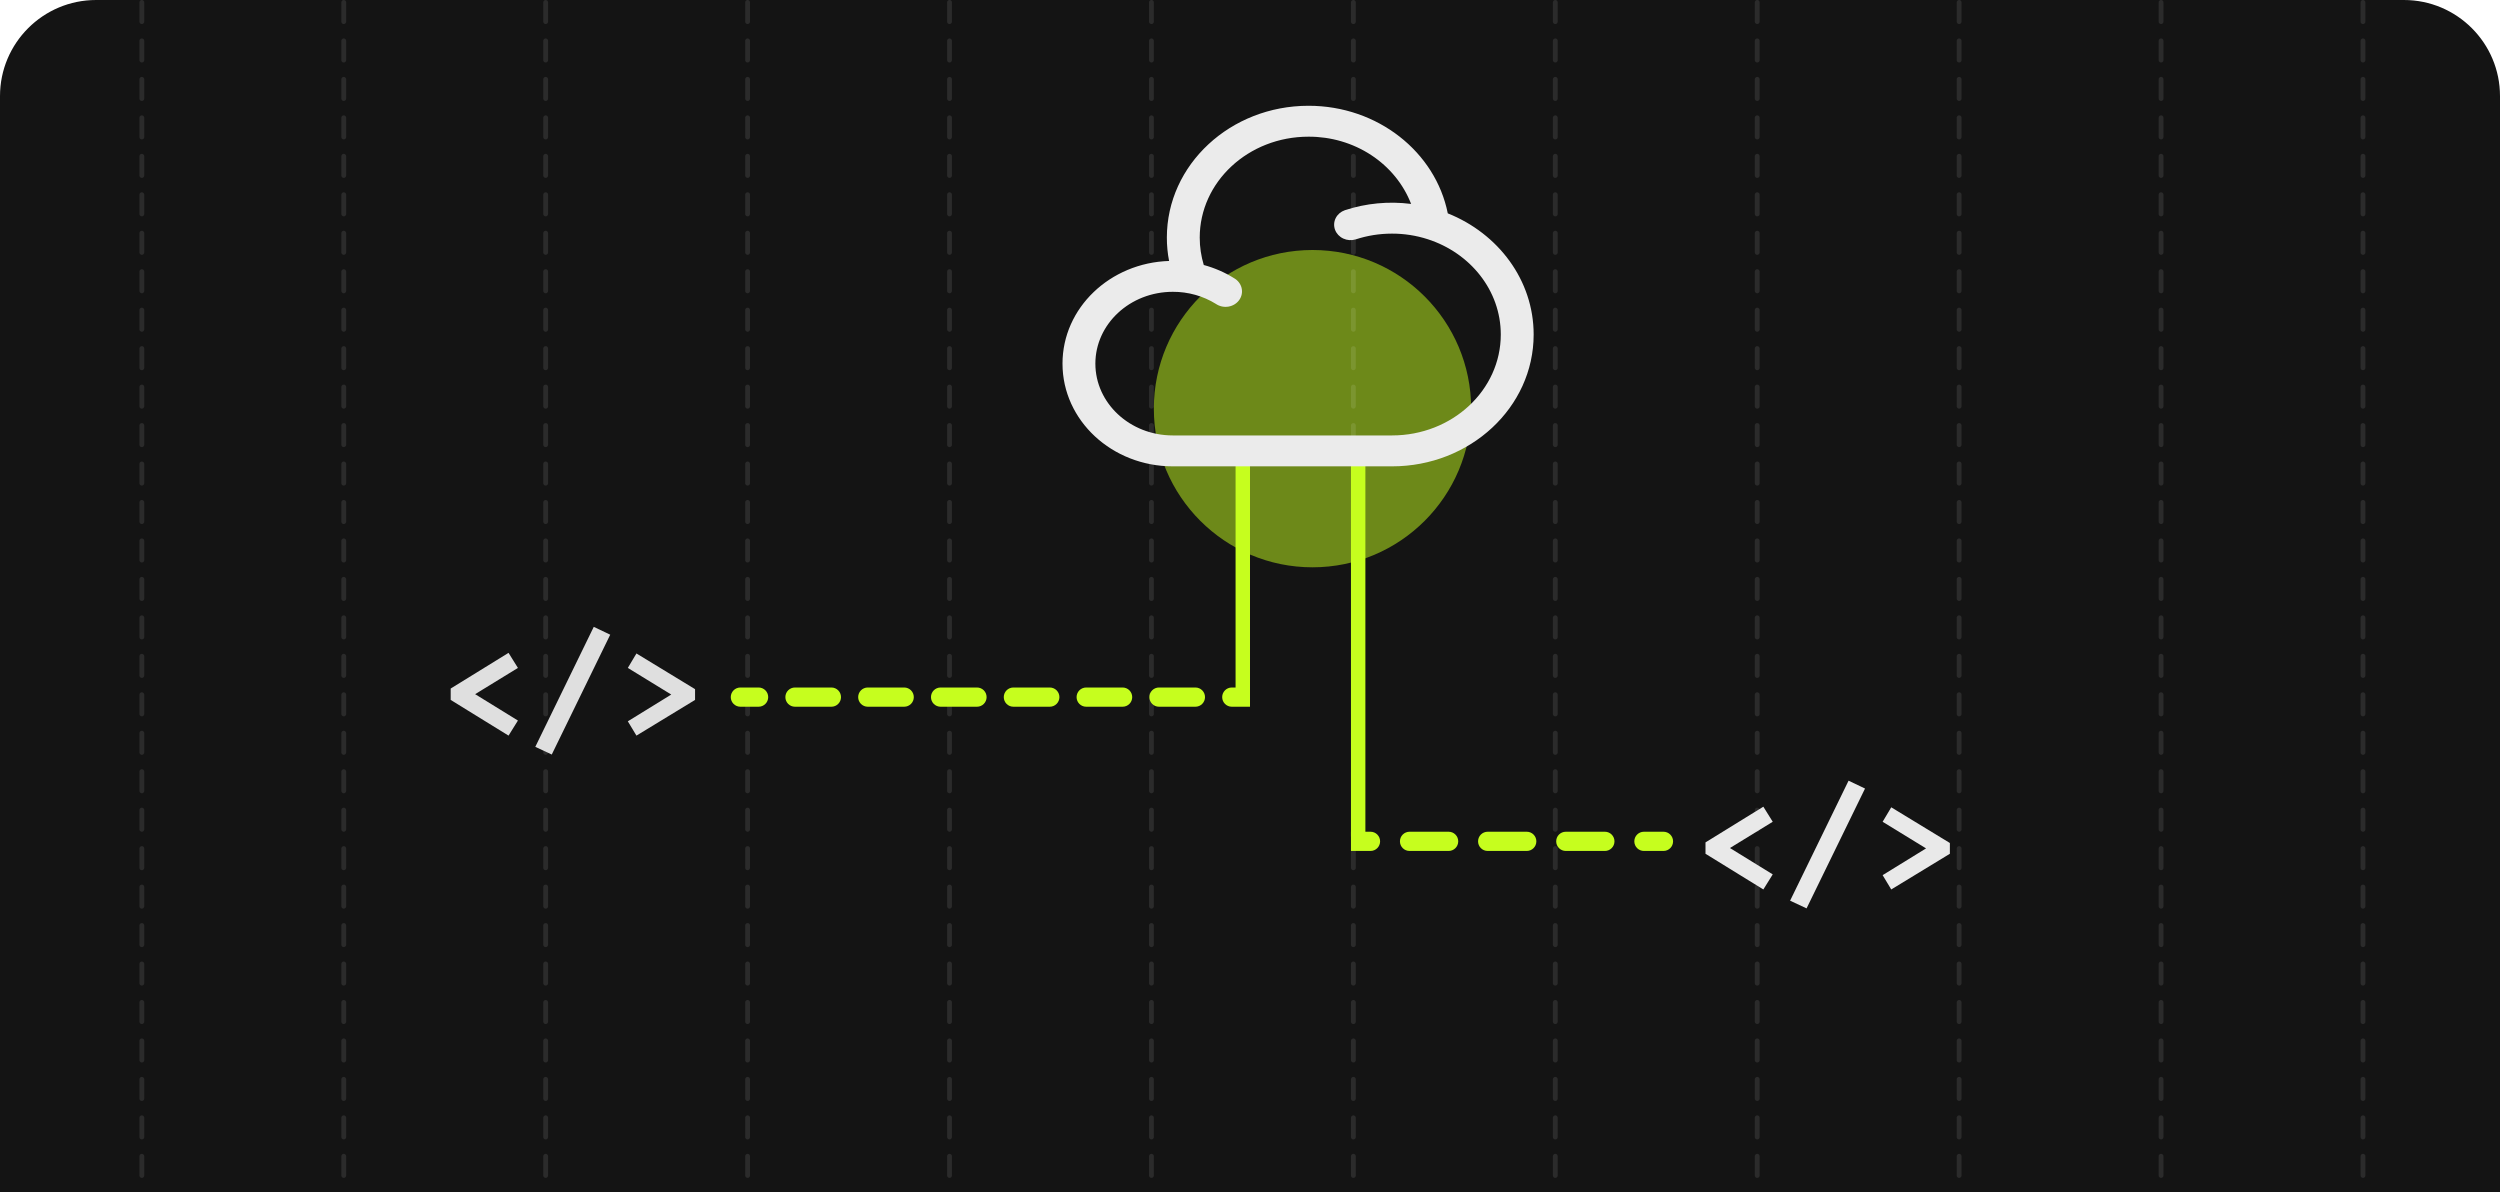 <svg width="520" height="248" viewBox="0 0 520 248" fill="none" xmlns="http://www.w3.org/2000/svg">
<g clip-path="url(#clip0_191_22)">
<path d="M0 20C0 8.954 8.954 0 20 0H500C511.046 0 520 8.954 520 20V248H0V20Z" fill="#141414"/>
<g filter="url(#filter0_f_191_22)">
<circle cx="273" cy="85" r="33" fill="#C6FE1E" fill-opacity="0.5"/>
</g>
<line x1="491.5" y1="0.5" x2="491.5" y2="247.5" stroke="white" stroke-opacity="0.1" stroke-linecap="round" stroke-dasharray="4 4"/>
<line x1="449.5" y1="0.5" x2="449.5" y2="247.5" stroke="white" stroke-opacity="0.1" stroke-linecap="round" stroke-dasharray="4 4"/>
<line x1="407.5" y1="0.5" x2="407.5" y2="247.5" stroke="white" stroke-opacity="0.1" stroke-linecap="round" stroke-dasharray="4 4"/>
<line x1="365.5" y1="0.5" x2="365.5" y2="247.5" stroke="white" stroke-opacity="0.1" stroke-linecap="round" stroke-dasharray="4 4"/>
<line x1="323.5" y1="0.5" x2="323.5" y2="247.5" stroke="white" stroke-opacity="0.1" stroke-linecap="round" stroke-dasharray="4 4"/>
<line x1="281.5" y1="0.5" x2="281.5" y2="247.5" stroke="white" stroke-opacity="0.1" stroke-linecap="round" stroke-dasharray="4 4"/>
<line x1="239.5" y1="0.5" x2="239.5" y2="247.5" stroke="white" stroke-opacity="0.1" stroke-linecap="round" stroke-dasharray="4 4"/>
<line x1="197.5" y1="0.5" x2="197.5" y2="247.5" stroke="white" stroke-opacity="0.1" stroke-linecap="round" stroke-dasharray="4 4"/>
<line x1="155.5" y1="0.5" x2="155.5" y2="247.5" stroke="white" stroke-opacity="0.1" stroke-linecap="round" stroke-dasharray="4 4"/>
<line x1="113.5" y1="0.5" x2="113.5" y2="247.5" stroke="white" stroke-opacity="0.1" stroke-linecap="round" stroke-dasharray="4 4"/>
<line x1="71.5" y1="0.5" x2="71.5" y2="247.5" stroke="white" stroke-opacity="0.1" stroke-linecap="round" stroke-dasharray="4 4"/>
<line x1="29.5" y1="0.5" x2="29.5" y2="247.5" stroke="white" stroke-opacity="0.1" stroke-linecap="round" stroke-dasharray="4 4"/>
<path d="M105.776 153.008L93.744 145.584V143.216L105.776 135.792L107.728 138.928L96.72 145.68V143.088L107.728 149.872L105.776 153.008ZM114.766 156.944L111.341 155.344L123.502 130.384L126.926 132.016L114.766 156.944ZM132.38 153.008L130.588 150.032L141.596 143.248V145.68L130.588 138.928L132.38 135.92L144.572 143.344V145.584L132.38 153.008Z" fill="#DFDFDF"/>
<path d="M366.776 185.008L354.744 177.584V175.216L366.776 167.792L368.728 170.928L357.72 177.68V175.088L368.728 181.872L366.776 185.008ZM375.766 188.944L372.341 187.344L384.502 162.384L387.926 164.016L375.766 188.944ZM393.38 185.008L391.588 182.032L402.596 175.248V177.68L391.588 170.928L393.38 167.92L405.572 175.344V177.584L393.38 185.008Z" fill="#E9E9E9"/>
<path d="M154 143C152.895 143 152 143.895 152 145C152 146.105 152.895 147 154 147L154 143ZM157.786 147C158.89 147 159.786 146.105 159.786 145C159.786 143.895 158.89 143 157.786 143L157.786 147ZM165.357 143C164.253 143 163.357 143.895 163.357 145C163.357 146.105 164.253 147 165.357 147L165.357 143ZM172.929 147C174.033 147 174.929 146.105 174.929 145C174.929 143.895 174.033 143 172.929 143L172.929 147ZM180.5 143C179.395 143 178.5 143.895 178.5 145C178.5 146.105 179.395 147 180.5 147L180.5 143ZM188.071 147C189.176 147 190.071 146.105 190.071 145C190.071 143.895 189.176 143 188.071 143L188.071 147ZM195.643 143C194.538 143 193.643 143.895 193.643 145C193.643 146.105 194.538 147 195.643 147L195.643 143ZM203.214 147C204.319 147 205.214 146.105 205.214 145C205.214 143.895 204.319 143 203.214 143L203.214 147ZM210.786 143C209.681 143 208.786 143.895 208.786 145C208.786 146.105 209.681 147 210.786 147L210.786 143ZM218.357 147C219.462 147 220.357 146.105 220.357 145C220.357 143.895 219.462 143 218.357 143L218.357 147ZM225.929 143C224.824 143 223.929 143.895 223.929 145C223.929 146.105 224.824 147 225.929 147L225.929 143ZM233.5 147C234.605 147 235.5 146.105 235.5 145C235.5 143.895 234.605 143 233.5 143L233.5 147ZM241.071 143C239.967 143 239.071 143.895 239.071 145C239.071 146.105 239.967 147 241.071 147L241.071 143ZM248.643 147C249.747 147 250.643 146.105 250.643 145C250.643 143.895 249.747 143 248.643 143L248.643 147ZM256.214 143C255.11 143 254.214 143.895 254.214 145C254.214 146.105 255.11 147 256.214 147L256.214 143ZM154 147L157.786 147L157.786 143L154 143L154 147ZM165.357 147L172.929 147L172.929 143L165.357 143L165.357 147ZM180.5 147L188.071 147L188.071 143L180.5 143L180.5 147ZM195.643 147L203.214 147L203.214 143L195.643 143L195.643 147ZM210.786 147L218.357 147L218.357 143L210.786 143L210.786 147ZM225.929 147L233.5 147L233.5 143L225.929 143L225.929 147ZM241.071 147L248.643 147L248.643 143L241.071 143L241.071 147ZM256.214 147L260 147L260 143L256.214 143L256.214 147Z" fill="#C6FE1E"/>
<line x1="258.5" y1="145" x2="258.5" y2="94" stroke="#C6FE1E" stroke-width="3"/>
<path d="M346 177C347.105 177 348 176.105 348 175C348 173.895 347.105 173 346 173V177ZM341.938 173C340.833 173 339.938 173.895 339.938 175C339.938 176.105 340.833 177 341.938 177V173ZM333.812 177C334.917 177 335.812 176.105 335.812 175C335.812 173.895 334.917 173 333.812 173V177ZM325.688 173C324.583 173 323.688 173.895 323.688 175C323.688 176.105 324.583 177 325.688 177V173ZM317.562 177C318.667 177 319.562 176.105 319.562 175C319.562 173.895 318.667 173 317.562 173V177ZM309.438 173C308.333 173 307.438 173.895 307.438 175C307.438 176.105 308.333 177 309.438 177V173ZM301.312 177C302.417 177 303.312 176.105 303.312 175C303.312 173.895 302.417 173 301.312 173V177ZM293.188 173C292.083 173 291.188 173.895 291.188 175C291.188 176.105 292.083 177 293.188 177V173ZM285.062 177C286.167 177 287.062 176.105 287.062 175C287.062 173.895 286.167 173 285.062 173V177ZM346 173H341.938V177H346V173ZM333.812 173H325.688V177H333.812V173ZM317.562 173H309.438V177H317.562V173ZM301.312 173H293.188V177H301.312V173ZM285.062 173H281V177H285.062V173Z" fill="#C6FE1E"/>
<line x1="282.5" y1="174" x2="282.5" y2="92" stroke="#C6FE1E" stroke-width="3"/>
<path fill-rule="evenodd" clip-rule="evenodd" d="M272.17 28.429C259.635 28.429 249.543 37.857 249.543 49.416C249.543 51.396 249.839 53.311 250.386 55.12C252.652 55.737 254.776 56.663 256.69 57.863C257.084 58.087 257.426 58.384 257.694 58.735C257.963 59.087 258.154 59.486 258.255 59.908C258.355 60.33 258.365 60.768 258.281 61.193C258.198 61.619 258.024 62.025 257.77 62.386C257.516 62.747 257.187 63.056 256.803 63.294C256.419 63.533 255.987 63.696 255.534 63.774C255.081 63.852 254.617 63.843 254.167 63.748C253.718 63.653 253.294 63.473 252.921 63.22C250.263 61.564 247.143 60.686 243.955 60.696C235.016 60.696 227.837 67.424 227.837 75.636C227.837 83.847 235.016 90.571 243.955 90.571H289.536C302.071 90.571 312.163 81.143 312.163 69.584C312.163 60.426 305.827 52.604 296.948 49.75C294.562 48.981 292.058 48.59 289.536 48.593C286.879 48.593 284.34 49.021 281.979 49.793C281.128 50.054 280.203 49.991 279.401 49.618C278.599 49.245 277.985 48.59 277.69 47.796C277.395 47.002 277.443 46.13 277.824 45.369C278.205 44.608 278.888 44.017 279.727 43.724C284.147 42.27 288.871 41.822 293.511 42.417C291.919 38.303 289.014 34.751 285.195 32.248C281.375 29.744 276.826 28.41 272.17 28.429ZM301.137 44.376C298.589 31.617 286.564 22 272.17 22C255.934 22 242.706 34.24 242.706 49.416C242.706 51.079 242.861 52.7 243.171 54.28C230.891 54.666 221 64.043 221 75.636C221 87.469 231.315 97 243.955 97H289.536C305.768 97 319 84.76 319 69.584C319 58.253 311.62 48.563 301.137 44.376Z" fill="#EBEBEB"/>
</g>
<defs>
<filter id="filter0_f_191_22" x="140" y="-48" width="266" height="266" filterUnits="userSpaceOnUse" color-interpolation-filters="sRGB">
<feFlood flood-opacity="0" result="BackgroundImageFix"/>
<feBlend mode="normal" in="SourceGraphic" in2="BackgroundImageFix" result="shape"/>
<feGaussianBlur stdDeviation="50" result="effect1_foregroundBlur_191_22"/>
</filter>
<clipPath id="clip0_191_22">
<path d="M0 20C0 8.954 8.954 0 20 0H500C511.046 0 520 8.954 520 20V248H0V20Z" fill="white"/>
</clipPath>
</defs>
</svg>
